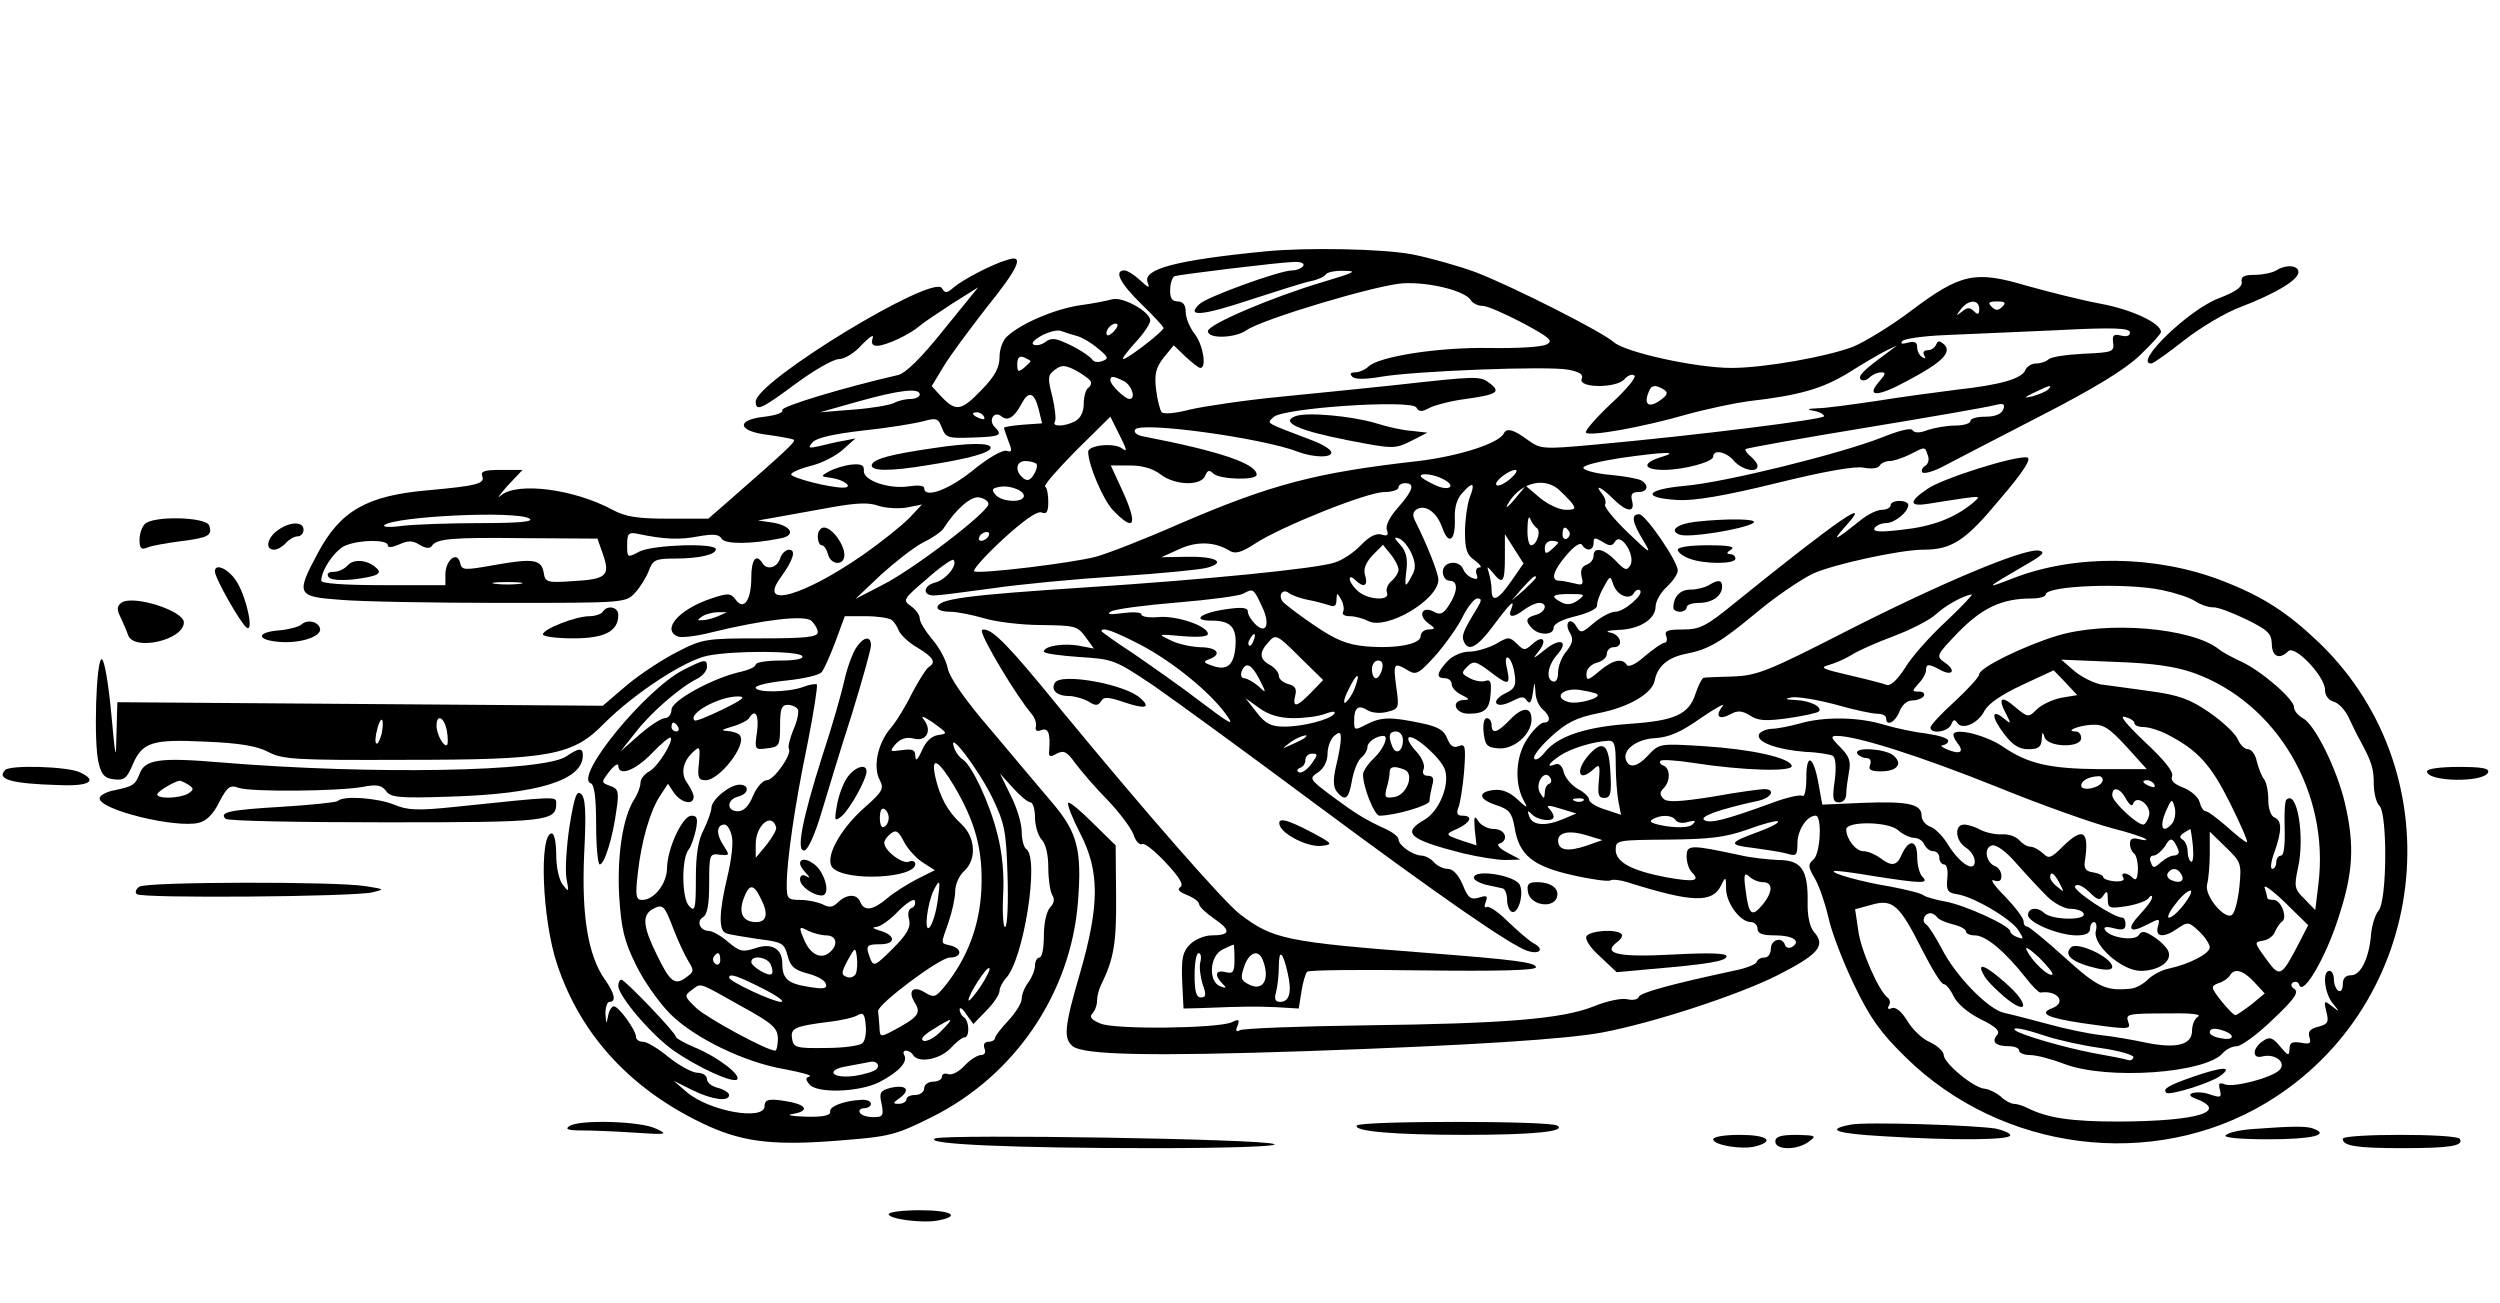<?xml version="1.0" encoding="UTF-8" standalone="yes"?>
<svg version="1.0" xmlns="http://www.w3.org/2000/svg" width="422pt" height="220pt" viewBox="0 0 563 294" preserveAspectRatio="xMidYMid meet">
  <g transform="translate(0,294) scale(0.1,-0.1)" fill="#000000" stroke="none">
    <path d="M2850 2373 c-204 -20 -277 -40 -266 -70 6 -14 2 -13 -17 5 -13 12
-29 22 -35 22 -25 0 -10 -29 38 -76 28 -27 50 -51 50 -54 0 -7 -81 -70 -91
-70 -4 0 9 17 27 37 19 20 34 43 34 50 0 20 -62 54 -85 48 -11 -3 -45 -10 -76
-14 -56 -9 -129 -40 -161 -69 -10 -8 -18 -29 -18 -47 0 -24 -10 -43 -40 -74
-46 -48 -58 -50 -90 -17 l-23 25 26 43 c14 24 58 83 96 132 75 93 88 123 49
110 -35 -10 -101 -45 -121 -62 -16 -14 -20 -14 -27 -2 -20 33 -420 -210 -420
-256 0 -23 13 -17 91 41 41 30 84 55 97 55 12 0 36 14 52 33 17 17 27 24 24
15 -4 -13 -1 -18 10 -18 19 0 73 25 96 45 8 7 41 29 73 50 l59 37 -78 -96
c-51 -64 -86 -98 -103 -102 -122 -28 -265 -71 -261 -79 3 -6 -15 -12 -40 -15
-66 -7 -61 -33 8 -41 29 -4 55 -9 58 -11 4 -5 -17 -24 -147 -138 l-46 -40 -89
0 c-71 0 -97 4 -127 20 -87 47 -214 63 -251 33 -12 -10 -5 -1 13 20 l35 37
-48 0 c-38 0 -47 -3 -43 -14 7 -17 -12 -22 -123 -32 -137 -12 -197 -46 -248
-142 -50 -93 -47 -98 51 -105 45 -4 208 -7 363 -7 278 0 281 0 302 23 11 12
25 34 31 50 9 24 15 27 58 27 56 0 93 9 93 21 0 15 -142 10 -172 -5 -28 -15
-28 -14 -28 15 0 25 3 29 23 25 61 -13 96 -14 137 -6 35 6 47 5 53 -5 7 -13
67 -13 135 1 33 7 22 28 -19 35 l-34 5 40 7 c22 4 77 14 122 22 61 11 88 12
110 4 15 -5 44 -7 63 -4 l35 7 -29 -31 c-17 -17 -63 -54 -103 -82 -137 -95
-239 -123 -187 -52 29 40 36 63 19 63 -7 0 -17 -9 -20 -20 -7 -21 -30 -27 -40
-10 -14 22 -25 8 -25 -33 0 -51 -17 -75 -35 -50 -11 15 -17 16 -55 3 -73 -24
-114 -71 -75 -86 8 -3 43 1 77 10 115 28 207 39 223 26 8 -7 15 -19 15 -26 0
-11 -26 -14 -128 -14 -123 0 -132 -1 -188 -30 -32 -16 -84 -50 -114 -75 l-55
-47 -547 4 -548 4 -2 -71 c-1 -64 -2 -60 -12 48 -6 64 -15 118 -21 120 -13 3
-19 -191 -7 -235 6 -26 14 -34 35 -36 22 -3 29 3 41 32 22 52 44 59 165 53 77
-3 116 -10 141 -23 32 -17 60 -19 305 -18 332 0 382 9 454 83 66 66 181 142
233 152 61 12 206 11 213 -1 4 -6 -15 -10 -49 -10 -31 0 -56 -4 -56 -9 0 -5
-15 -12 -32 -16 -62 -13 -158 -65 -158 -86 0 -10 -7 -19 -15 -19 -8 0 -34 -17
-57 -37 l-43 -38 34 43 c34 44 99 101 139 121 12 6 22 18 22 26 0 19 -3 19
-53 -6 -86 -44 -248 -242 -209 -256 8 -3 12 -32 12 -94 0 -49 4 -89 8 -89 11
0 30 62 38 124 6 40 4 47 -14 53 -21 8 -21 8 -2 33 11 14 20 19 20 13 0 -25
37 -12 75 27 21 22 40 38 43 36 7 -8 -29 -66 -48 -76 -11 -6 -20 -17 -20 -26
0 -8 -6 -25 -14 -37 -26 -41 -39 -127 -34 -219 5 -74 11 -100 38 -155 18 -37
53 -86 77 -110 55 -55 169 -110 259 -125 37 -7 62 -14 56 -16 -10 -3 -10 -7
-1 -18 17 -21 112 -18 158 5 44 23 65 46 56 61 -3 5 -2 10 4 10 5 0 13 -4 16
-10 12 -19 60 -10 84 15 13 14 27 25 32 25 12 0 11 37 -1 45 -5 3 -10 11 -10
18 0 6 7 2 15 -11 l16 -22 29 30 c17 17 30 37 30 45 0 7 7 20 14 28 40 40 77
273 46 292 -5 3 -10 21 -10 39 0 18 -11 55 -25 82 l-24 49 29 -32 c16 -18 34
-33 40 -33 5 0 10 -15 10 -34 0 -19 7 -41 15 -50 9 -9 15 -33 15 -63 0 -26 4
-54 9 -62 6 -9 4 -19 -5 -28 -8 -9 -14 -35 -14 -64 0 -27 -4 -49 -10 -49 -5 0
-10 -8 -10 -18 0 -10 -7 -27 -15 -38 -8 -10 -15 -27 -15 -37 0 -9 -13 -31 -30
-49 -16 -17 -30 -35 -30 -39 0 -5 -7 -9 -15 -9 -9 0 -12 -6 -9 -15 4 -9 0 -15
-8 -15 -8 0 -25 -11 -37 -24 -13 -14 -29 -22 -37 -19 -8 3 -14 0 -14 -6 0 -6
-9 -11 -20 -11 -11 0 -20 -7 -20 -15 0 -8 -9 -15 -20 -15 -11 0 -20 -4 -20
-10 0 -5 -8 -10 -17 -10 -15 0 -14 2 3 14 24 18 13 30 -22 22 -23 -6 -26 -11
-20 -36 5 -27 3 -30 -19 -30 -13 0 -27 4 -30 10 -3 5 1 10 9 10 9 0 16 5 16
10 0 6 -10 10 -22 9 -39 -2 -73 -15 -70 -27 1 -8 -16 -12 -55 -11 -32 1 -46 4
-30 6 36 6 34 19 -4 27 -47 9 -59 7 -59 -9 0 -34 -124 -12 -175 31 l-30 26 42
-21 c45 -22 83 -27 83 -11 0 5 -11 12 -25 16 -14 3 -25 12 -25 20 0 8 -10 14
-21 14 -12 0 -41 16 -65 35 -23 19 -49 35 -58 35 -9 0 -16 5 -16 11 0 15 -39
69 -50 69 -5 0 -11 -10 -13 -22 -4 -20 -4 -19 -6 5 0 15 4 27 9 27 16 0 12 19
-10 50 -38 54 -53 143 -47 282 5 97 3 129 -7 137 -10 9 -15 -6 -26 -73 -7 -46
-10 -99 -7 -117 6 -32 6 -33 -8 -15 -9 11 -15 41 -15 68 0 26 -4 48 -10 48
-29 0 -22 -194 12 -295 54 -163 171 -288 343 -366 81 -36 151 -44 303 -31 103
8 119 12 199 52 187 93 314 279 330 486 9 116 -1 156 -57 222 -26 31 -89 105
-139 165 -59 68 -94 119 -98 140 -3 17 -19 47 -35 65 -15 18 -28 39 -28 47 0
8 -9 20 -20 28 -19 13 -17 16 36 61 30 27 58 46 60 43 11 -11 -17 -45 -41 -51
-30 -8 -28 -32 1 -29 10 0 69 8 129 16 61 9 187 21 282 27 95 6 185 15 200 19
46 12 22 26 -42 25 l-60 -1 40 18 c40 19 82 17 115 -4 12 -7 27 -3 57 17 58
38 252 116 291 116 17 0 32 5 32 10 0 6 7 10 15 10 23 0 18 -16 -16 -55 -19
-21 -29 -41 -25 -51 4 -11 1 -14 -12 -10 -12 4 -28 -4 -47 -24 -15 -16 -42
-34 -59 -39 -42 -14 -297 -39 -561 -56 -274 -18 -335 -26 -335 -46 0 -5 13 -9
28 -9 16 0 51 -7 78 -15 27 -8 85 -15 129 -15 75 -1 81 -2 99 -27 l19 -26 -32
6 c-35 7 -81 0 -81 -13 0 -4 36 -9 79 -12 78 -5 81 -6 169 -65 49 -34 215
-155 368 -269 283 -210 438 -317 475 -329 28 -9 39 4 14 17 -11 6 -37 29 -59
50 -21 21 -42 35 -47 32 -5 -3 -6 2 -2 12 5 13 2 15 -16 9 -18 -5 -24 -1 -36
29 -10 23 -22 36 -34 36 -10 0 -24 7 -31 15 -7 8 -20 15 -29 15 -19 1 -51 23
-51 37 0 5 -12 15 -27 22 -48 22 -69 35 -123 75 -52 39 -52 40 -31 54 13 9 21
25 21 42 0 15 7 33 15 40 12 10 15 9 15 -6 0 -11 -5 -39 -11 -63 -7 -31 -6
-47 2 -57 19 -23 27 -16 34 25 4 22 13 45 21 52 8 6 14 17 14 24 0 11 20 25
36 25 13 0 0 -30 -21 -50 -14 -13 -25 -30 -25 -37 0 -29 26 -93 37 -93 34 0
113 23 113 33 0 7 3 22 6 35 5 16 2 22 -10 22 -10 0 -13 6 -9 16 3 8 -4 25
-17 39 -13 14 -21 28 -17 31 10 10 75 -48 82 -73 11 -35 -14 -93 -46 -112 -53
-30 -35 -45 87 -76 34 -8 77 -15 95 -15 l34 1 -30 16 c-17 9 -25 18 -17 20 22
8 13 33 -13 33 -13 0 -29 8 -35 18 -9 14 -10 10 -8 -19 l4 -36 -31 10 c-41 14
-41 15 -11 28 29 14 35 29 10 29 -11 0 -14 5 -9 18 4 9 10 46 13 81 4 57 3 64
-12 58 -12 -5 -19 0 -26 17 -7 19 -21 27 -60 35 -67 14 -89 14 -122 -3 -27
-14 -28 -14 -28 8 0 30 9 37 30 24 9 -6 29 -8 44 -4 27 7 28 8 21 56 -7 54 -6
57 26 38 19 -12 25 -8 64 35 23 27 51 66 61 88 11 21 25 39 32 39 10 0 10 -4
0 -21 -32 -52 -36 -63 -31 -75 10 -26 31 -14 68 36 38 51 49 61 39 35 -8 -19
5 -19 30 0 11 8 26 15 33 15 21 0 15 -21 -7 -27 -23 -6 -25 -14 -8 -31 16 -16
48 -15 48 2 0 9 20 19 50 26 28 7 49 17 48 24 -1 6 5 24 14 40 15 28 16 28 22
9 8 -26 37 -38 47 -21 4 7 11 10 14 6 9 -9 -36 -48 -56 -48 -10 0 -31 -11 -48
-25 -28 -24 -30 -24 -40 -8 -5 10 -13 14 -17 10 -5 -4 -3 -16 3 -25 8 -14 6
-23 -8 -41 -11 -13 -19 -34 -19 -48 0 -15 -5 -23 -12 -20 -16 5 -11 36 9 59
29 32 8 41 -27 12 -25 -20 -29 -22 -16 -6 23 27 13 42 -12 19 -17 -15 -19 -15
-35 1 -17 16 -19 16 -48 -1 -17 -9 -44 -17 -59 -17 -17 0 -38 -9 -50 -22 -24
-26 -26 -38 -5 -38 8 0 15 -6 15 -13 0 -8 10 -19 23 -25 17 -8 18 -11 5 -11
-31 -1 -21 -31 10 -31 37 0 48 10 50 47 2 25 -1 31 -12 27 -8 -3 -24 0 -35 6
-19 10 -20 12 -6 26 14 14 19 13 50 -10 43 -33 48 -33 40 5 -5 20 -3 29 3 25
5 -3 12 -20 14 -37 4 -25 0 -33 -19 -42 -24 -11 -31 -27 -12 -27 6 0 20 5 31
11 16 8 22 8 28 -2 6 -8 10 -3 13 17 4 28 4 28 6 3 0 -15 8 -32 16 -39 18 -15
19 -30 3 -30 -7 0 -24 -16 -37 -36 -26 -38 -30 -97 -10 -137 12 -22 11 -22
-14 1 -16 15 -34 22 -51 20 -38 -4 -36 -21 4 -34 30 -10 36 -17 42 -51 10 -62
41 -87 130 -107 43 -10 82 -15 86 -12 5 3 22 1 38 -4 146 -46 192 -48 212 -7
10 21 11 20 11 -9 1 -32 32 -74 56 -74 8 0 15 -7 15 -15 0 -11 11 -15 39 -15
41 0 60 -13 39 -26 -6 -4 -14 -2 -16 4 -6 20 -32 13 -32 -8 0 -11 -6 -20 -14
-20 -8 0 -16 -4 -18 -10 -1 -5 -23 -14 -48 -19 -144 -31 -215 -50 -218 -60 -2
-6 -14 -8 -26 -5 -12 3 -46 -4 -75 -16 -73 -29 -202 -39 -517 -43 -149 -2
-276 -7 -282 -11 -8 -5 -10 -1 -5 10 5 14 3 16 -13 8 -31 -14 -263 -17 -296
-3 -20 8 -26 15 -19 22 6 6 11 19 11 29 0 10 4 26 9 36 29 59 35 94 34 201
l-1 114 -51 50 c-28 28 -53 49 -56 46 -3 -3 9 -34 27 -69 44 -85 44 -161 0
-314 -36 -123 -38 -148 -17 -166 25 -20 177 -23 531 -11 374 13 584 27 664 42
116 22 305 84 393 128 95 48 112 68 84 99 -9 11 -15 36 -14 67 1 73 -14 95
-66 95 -23 1 -62 5 -87 11 -112 24 -120 24 -120 -3 0 -13 5 -29 12 -36 20 -20
4 -22 -58 -11 -78 15 -114 34 -114 62 0 22 3 22 118 23 95 1 129 5 180 23 35
13 66 21 68 18 3 -3 -16 -13 -43 -23 -69 -25 -71 -30 -11 -37 29 -4 63 -9 76
-13 19 -6 22 -3 22 24 0 29 21 62 41 62 15 0 11 -86 -5 -99 -13 -11 -12 -17 4
-44 10 -18 23 -57 30 -87 6 -30 32 -98 57 -150 37 -77 59 -108 117 -165 217
-213 558 -256 813 -103 368 221 429 737 122 1036 -73 70 -128 106 -221 142
-150 58 -333 60 -473 5 -64 -25 -61 -22 25 28 44 25 51 32 34 35 -34 5 -222
-74 -434 -182 -176 -90 -201 -100 -255 -102 -33 -1 -63 -2 -67 -3 -3 -1 -12
-17 -18 -36 -15 -47 -47 -61 -151 -68 -97 -7 -160 -28 -188 -63 -11 -14 -22
-21 -25 -15 -3 5 14 27 38 49 35 32 57 43 106 53 69 13 123 45 128 74 6 32 30
52 70 60 52 10 79 26 163 96 41 34 97 72 124 85 46 21 197 54 249 54 64 0 95
20 172 113 54 63 73 93 62 95 -25 5 -191 -47 -225 -71 -43 -29 -42 -41 5 -33
20 3 55 9 77 12 38 5 39 5 20 -11 -41 -34 -92 -53 -159 -60 -50 -6 -67 -5 -62
4 4 6 16 11 26 11 19 0 50 25 50 41 0 5 -9 9 -20 9 -11 0 -20 -4 -20 -10 0 -5
-9 -10 -19 -10 -11 0 -32 -10 -48 -23 -56 -45 -67 -51 -39 -19 73 79 -10 22
-244 -167 -66 -54 -80 -61 -118 -61 -35 0 -43 -3 -38 -15 3 -8 1 -15 -4 -15
-5 0 -25 -14 -44 -30 -20 -18 -37 -26 -41 -20 -10 16 -31 12 -62 -14 -26 -22
-29 -22 -29 -6 0 11 10 21 23 25 13 3 23 12 23 20 0 8 7 15 15 15 24 0 17 28
-7 33 -13 2 -6 5 17 6 48 1 85 24 85 53 0 11 11 31 25 44 14 13 25 29 25 37 0
21 -73 127 -87 127 -19 0 -16 -18 9 -59 20 -33 17 -32 -35 18 -31 30 -54 58
-51 63 3 5 0 15 -6 23 -20 24 -3 17 24 -10 30 -30 50 -33 43 -5 -4 15 0 20 14
20 21 0 25 15 7 26 -6 4 -39 10 -72 13 -34 3 -60 11 -59 16 1 6 40 15 85 22
100 14 134 15 91 2 -44 -13 -42 -29 5 -29 46 0 112 18 112 30 0 17 30 11 47
-10 18 -20 53 -28 53 -11 0 5 -7 14 -15 21 -9 7 -14 15 -12 17 2 2 124 24 270
48 146 24 278 47 292 51 20 5 24 3 19 -10 -4 -10 -18 -16 -40 -16 -19 0 -34
-4 -34 -10 0 -5 -15 -10 -34 -10 -19 0 -47 -5 -62 -10 -18 -7 -29 -7 -34 -1
-3 7 -30 0 -70 -16 -91 -36 -352 -101 -444 -109 -89 -8 -99 -27 -16 -32 37 -2
104 9 222 38 109 27 179 39 197 35 17 -3 32 -2 36 4 3 6 14 11 23 11 9 0 30 7
46 15 35 18 33 18 40 -2 4 -9 1 -20 -6 -24 -7 -4 -9 -11 -6 -15 4 -3 24 2 45
13 21 11 119 62 218 113 125 64 195 107 228 139 26 25 47 48 47 52 0 20 -66
51 -137 64 -43 8 -118 27 -168 41 -115 34 -147 27 -260 -58 -45 -34 -103 -69
-129 -80 -60 -23 -202 -48 -275 -48 -79 0 -239 35 -265 58 -29 25 -229 126
-312 158 -38 14 -102 32 -142 40 -67 13 -240 16 -332 7z m85 -33 c-3 -5 -15
-10 -25 -10 -28 0 -193 -60 -209 -76 -31 -29 4 -27 112 9 62 20 124 40 140 43
15 3 30 10 33 15 3 5 22 9 42 8 31 0 22 -4 -48 -25 -115 -34 -260 -96 -260
-111 0 -18 61 -16 87 2 35 25 296 103 354 106 59 3 139 -17 152 -38 4 -7 16
-13 27 -13 10 0 51 -18 91 -39 61 -33 69 -40 53 -48 -11 -6 -68 -9 -129 -8
-115 2 -249 -19 -273 -42 -7 -7 -21 -13 -30 -13 -10 0 -13 -3 -6 -10 6 -6 29
-6 64 0 74 13 377 25 423 16 26 -5 35 -11 30 -21 -7 -21 80 -21 97 0 7 8 17
12 22 8 6 -3 -18 -32 -53 -64 -34 -32 -60 -62 -56 -65 8 -9 126 12 227 41 47
13 110 26 140 30 114 13 166 28 225 64 33 21 71 43 85 50 l25 12 -24 -18 c-52
-38 -66 -52 -58 -59 4 -4 13 -2 19 4 7 7 19 12 27 12 11 0 10 -4 -4 -20 -32
-36 -5 -36 61 0 80 42 103 65 85 83 -11 9 -14 9 -18 0 -3 -7 -11 -13 -19 -13
-9 0 -12 -5 -8 -12 4 -7 3 -8 -4 -4 -7 4 -12 14 -12 23 0 11 -6 14 -21 10 -14
-4 -18 -2 -12 4 5 5 47 11 94 13 46 2 159 7 252 11 132 7 167 5 167 -5 0 -8
-8 -10 -20 -7 -17 4 -20 1 -18 -16 3 -21 -2 -22 -67 -25 -38 -2 -74 -7 -79
-13 -6 -5 -18 -9 -28 -9 -10 0 -21 -7 -24 -15 -8 -19 -54 -33 -154 -44 -47 -6
-130 -17 -185 -26 -55 -8 -113 -16 -130 -16 -24 -1 -25 -3 -7 -6 12 -2 22 -8
22 -12 0 -7 -286 -43 -517 -64 -119 -11 -123 -10 -152 11 -31 23 -47 27 -53
15 -10 -23 -102 -52 -193 -63 -231 -26 -331 -52 -540 -142 -77 -34 -162 -67
-188 -74 -53 -14 -259 -39 -274 -33 -5 2 23 34 63 71 48 44 79 66 89 62 11 -5
15 1 15 24 0 17 -3 32 -7 34 -5 2 27 38 69 81 l78 77 21 -42 c16 -32 18 -39 6
-30 -17 14 -77 8 -77 -7 0 -30 34 -109 56 -132 50 -52 57 -33 19 49 l-24 52
43 0 c28 0 52 -7 69 -20 32 -25 92 -27 101 -3 5 12 9 14 18 5 14 -14 98 -16
98 -3 0 25 -82 53 -258 87 -13 3 -20 9 -16 15 11 19 287 -19 367 -50 37 -14
80 -14 75 0 -2 6 -20 17 -41 25 -110 42 -105 38 -89 53 21 21 310 40 322 22 6
-10 12 -11 30 -1 12 6 49 16 82 20 71 10 80 16 53 36 -21 16 -26 16 -215 -5
-58 -6 -173 -18 -256 -26 -83 -8 -175 -22 -205 -29 -30 -8 -58 -11 -63 -6 -4
4 -10 28 -13 52 -4 34 0 49 17 71 l23 28 26 -25 c15 -14 30 -26 34 -26 15 0 6
53 -13 77 -11 14 -20 36 -20 49 0 16 -6 24 -18 24 -13 0 -18 8 -17 27 0 14 5
28 10 30 14 4 233 31 268 32 16 1 26 -3 22 -9z m1525 -97 c0 -13 -3 -14 -12
-5 -9 9 -15 9 -27 -1 -14 -11 -14 -10 -2 6 17 22 41 22 41 0z m52 5 c-9 -9
-15 -9 -24 0 -9 9 -7 12 12 12 19 0 21 -3 12 -12z m-2002 -53 c-7 -9 -15 -13
-17 -11 -7 7 7 26 19 26 6 0 6 -6 -2 -15z m-85 -13 c11 -3 32 -15 47 -28 23
-19 25 -23 11 -28 -9 -4 -19 -3 -22 1 -8 11 -40 31 -70 43 -16 7 -27 7 -37 -1
-7 -6 -19 -9 -26 -7 -8 3 -1 11 17 21 17 9 37 14 45 10 8 -3 24 -8 35 -11z
m-105 -57 c0 -1 -7 -8 -15 -15 -13 -10 -15 -9 -15 8 0 15 5 20 15 16 8 -4 15
-7 15 -9z m135 -44 c3 -5 1 -12 -5 -16 -5 -3 -10 -19 -10 -35 0 -19 -7 -33
-19 -40 -25 -13 -54 -13 -46 -1 3 6 0 31 -6 57 -11 42 -10 48 6 60 15 11 22
11 46 -1 15 -8 30 -19 34 -24z m76 -1 c18 -10 27 -40 12 -40 -10 0 -43 32 -43
42 0 11 7 10 31 -2z m1218 -19 c10 -7 8 -12 -10 -25 -25 -17 -36 -8 -25 19 6
17 15 18 35 6z m866 0 c-6 -5 -21 -11 -35 -15 -21 -5 -20 -3 5 9 35 17 42 18
30 6z m-2545 -11 c0 -5 -9 -10 -21 -10 -11 0 -28 -4 -37 -9 -10 -5 -51 -12
-92 -15 l-75 -6 85 24 c93 26 140 32 140 16z m268 -32 l8 -33 -43 -3 c-24 -2
-43 -5 -43 -7 0 -2 5 -16 10 -30 9 -22 8 -26 -4 -22 -8 3 -41 -15 -76 -44 -56
-45 -110 -64 -110 -40 0 6 -15 7 -34 4 -45 -7 -104 13 -102 35 1 13 -6 16 -28
14 -17 -2 -39 -9 -50 -15 -20 -11 -20 -12 4 -15 30 -4 52 -22 27 -22 -31 0
-117 22 -117 30 0 4 20 13 44 19 25 6 58 23 73 37 l28 25 -25 -5 c-14 -2 -38
-8 -55 -12 -26 -6 -28 -5 -17 8 8 10 46 19 116 27 57 6 117 16 135 21 29 8 33
6 41 -15 9 -23 14 -24 70 -22 62 2 68 5 49 24 -15 15 -1 37 15 24 14 -12 29
-3 45 27 16 31 29 28 39 -10z m-123 -18 c3 -6 -1 -7 -9 -4 -18 7 -21 14 -7 14
6 0 13 -4 16 -10z m118 -106 c3 -3 1 -14 -6 -25 -8 -13 -15 -15 -24 -7 -19 15
-16 38 5 38 10 0 21 -3 25 -6z m1068 -35 c-13 -11 -27 -17 -30 -13 -7 7 28 34
43 34 6 -1 0 -10 -13 -21z m-150 0 c32 -16 12 -29 -21 -12 -17 8 -30 16 -30
19 0 8 31 4 51 -7z m-947 -41 c-8 -13 -51 -9 -63 6 -10 12 -8 15 11 18 26 4
59 -12 52 -24z m1006 -2 c-5 -15 -10 -49 -10 -76 0 -39 4 -52 22 -64 12 -9 17
-16 11 -16 -7 0 -10 -7 -7 -15 4 -11 2 -13 -9 -9 -9 3 -18 12 -21 20 -9 22
-46 18 -46 -6 0 -11 7 -20 15 -20 20 0 19 -24 -1 -55 -13 -20 -20 -23 -34 -15
-26 14 -37 -7 -14 -25 18 -13 18 -14 2 -15 -10 0 -18 -7 -18 -15 0 -18 -55
-29 -124 -23 -42 4 -67 14 -117 48 -35 24 -67 48 -71 54 -10 15 2 29 15 18 7
-5 26 -12 42 -15 17 -3 38 -9 48 -12 12 -5 17 -2 17 11 1 18 1 18 11 1 5 -9 7
-22 4 -27 -3 -6 3 -10 15 -10 12 0 30 -5 42 -11 40 -21 157 47 158 93 0 15
-25 78 -52 132 -7 13 -6 21 3 27 20 12 46 -7 58 -42 14 -40 30 -29 28 21 -1
26 5 46 18 59 23 26 29 22 15 -13z m200 21 c8 -7 21 -20 29 -29 12 -16 11 -18
-12 -18 -14 0 -40 12 -58 27 l-32 27 -24 -29 c-14 -17 -22 -23 -18 -15 25 48
79 66 115 37z m-1285 -34 c0 -18 -170 -148 -240 -183 l-60 -31 57 54 c32 29
74 62 95 73 21 10 41 24 46 31 28 44 62 74 81 71 11 -2 21 -8 21 -15z m-1035
-33 c10 -7 -26 -10 -111 -10 -69 0 -148 -3 -175 -6 -27 -4 -46 -3 -42 1 19 20
299 34 328 15z m2272 -21 c10 -7 0 -39 -13 -39 -5 0 -9 17 -8 38 0 20 3 30 6
22 3 -8 10 -18 15 -21z m73 -8 c3 -5 1 -12 -5 -16 -5 -3 -10 1 -10 9 0 18 6
21 15 7z m-1310 -11 c-3 -5 -11 -10 -16 -10 -6 0 -7 5 -4 10 3 6 11 10 16 10
6 0 7 -4 4 -10z m-869 -42 c16 -47 7 -55 -71 -59 -55 -4 -60 -2 -63 18 -5 31
-22 34 -108 19 -73 -13 -77 -13 -81 5 -7 27 -33 5 -33 -27 l0 -24 -140 0 c-91
0 -140 4 -140 10 0 25 33 72 56 80 33 13 94 13 94 0 0 -6 10 -5 26 2 20 9 30
9 46 -1 13 -8 23 -9 27 -3 11 17 43 20 210 18 l164 -1 13 -37z m1824 2 c9 -21
9 -34 0 -49 -15 -29 -17 -27 -12 14 3 25 -1 42 -14 56 -15 16 -15 19 -2 14 9
-4 21 -19 28 -35z m225 -60 c-30 -44 -45 -50 -45 -21 0 11 -3 28 -6 38 -5 17
-5 17 9 1 22 -28 27 -22 27 35 l0 52 21 -33 21 -33 -27 -39z m234 89 c13 20
46 -32 34 -54 -8 -13 -12 -12 -33 10 -26 27 -50 33 -50 11 0 -8 -7 -17 -16
-20 -11 -4 -14 -13 -11 -27 5 -18 2 -20 -16 -15 -12 3 -28 6 -34 6 -21 0 -14
23 16 58 18 21 31 29 35 23 10 -16 26 -13 26 4 0 13 3 13 20 3 17 -11 22 -10
29 1z m-129 -3 c0 -2 -7 -9 -15 -16 -12 -10 -15 -10 -15 4 0 9 7 16 15 16 8 0
15 -2 15 -4z m-360 -61 c0 -7 -7 -18 -15 -25 -9 -7 -14 -19 -11 -27 8 -19 -43
-17 -66 4 -10 9 -18 21 -18 27 0 6 5 5 12 -2 19 -19 30 -14 23 9 -5 14 0 28
16 46 l24 24 17 -21 c10 -12 18 -28 18 -35z m310 -18 c0 -2 -12 -14 -27 -28
l-28 -24 24 28 c23 25 31 32 31 24z m-2292 -14 c-16 -2 -40 -2 -55 0 -16 2 -3
4 27 4 30 0 43 -2 28 -4z m3704 -14 c29 -6 63 -17 75 -25 12 -8 30 -14 40 -14
10 1 44 -12 75 -27 49 -24 57 -32 58 -55 0 -29 17 -37 37 -17 15 15 83 -57 83
-87 0 -13 8 -24 20 -27 11 -3 27 -20 35 -39 9 -18 19 -40 24 -48 26 -48 31
-63 31 -98 0 -21 6 -44 13 -50 18 -19 17 -213 -2 -236 -8 -9 -15 -33 -17 -52
-4 -54 -23 -94 -45 -94 -13 0 -19 -7 -19 -21 0 -11 -4 -17 -10 -14 -5 3 -10
15 -10 26 0 10 -4 19 -10 19 -17 0 -11 -52 8 -74 16 -20 16 -20 -2 -6 -18 14
-19 13 -13 -12 6 -24 4 -28 -18 -34 -19 -5 -24 -11 -20 -24 4 -14 1 -16 -20
-12 -19 3 -25 0 -25 -14 -1 -17 -3 -16 -21 5 -16 20 -24 23 -37 14 -26 -16
-28 -43 -3 -36 29 7 55 -14 38 -31 -17 -17 -103 -40 -123 -32 -13 5 -15 2 -11
-13 4 -17 2 -18 -25 -9 -26 9 -58 1 -33 -9 81 -30 10 -52 -169 -53 -110 0
-162 8 -208 31 -10 5 -23 9 -30 9 -6 0 -20 7 -29 16 -10 9 -27 17 -36 18 -25
1 -93 58 -93 76 0 8 -14 21 -31 29 -17 7 -40 29 -51 48 -13 21 -26 32 -35 29
-8 -4 -11 -1 -7 5 4 6 3 14 -2 18 -20 14 -62 109 -67 153 l-7 47 37 10 c48 14
63 0 114 -101 22 -43 43 -78 49 -78 5 0 15 -12 22 -27 8 -17 33 -38 61 -52 35
-17 45 -27 37 -36 -13 -15 -3 -25 27 -25 12 0 23 -4 23 -10 0 -5 11 -10 25
-10 14 0 48 -9 77 -20 97 -37 320 -21 358 25 7 8 21 15 31 15 10 0 47 27 81
60 48 45 60 62 49 69 -8 5 -9 11 -3 15 6 3 12 1 14 -6 9 -25 60 63 88 151 34
103 37 164 15 259 -18 77 -68 178 -95 192 -11 6 -20 17 -20 25 0 18 -75 83
-120 103 -19 9 -42 21 -50 28 -62 48 -251 64 -364 30 -73 -22 -176 -72 -176
-87 0 -6 -25 -33 -55 -61 -30 -27 -55 -54 -55 -59 0 -16 40 -10 47 7 4 11 8
12 13 4 11 -18 48 -2 62 27 9 16 38 36 85 58 l71 33 27 -28 26 -28 -36 -6
c-20 -4 -45 -16 -55 -26 -19 -19 -20 -19 -50 6 -31 27 -39 19 -18 -19 10 -20
10 -21 -6 -8 -29 24 -29 4 -1 -33 20 -27 35 -36 56 -36 23 0 29 5 30 23 1 16
2 18 6 5 6 -24 83 -26 83 -3 0 8 -5 15 -12 15 -26 0 4 13 34 15 28 2 40 -6 80
-49 l46 -51 -106 0 c-114 1 -162 12 -219 51 -35 24 -99 41 -110 30 -3 -3 0
-12 7 -21 17 -21 8 -28 -21 -16 -13 5 -18 10 -11 10 6 1 12 5 12 10 0 6 -21
12 -47 16 -27 3 -70 12 -97 20 -58 18 -136 19 -191 3 -22 -6 -51 -12 -64 -12
-13 -1 -26 -7 -28 -13 -6 -17 41 -34 105 -39 29 -1 57 -6 62 -9 6 -4 8 -26 4
-56 -6 -41 -4 -49 10 -49 9 0 16 8 16 19 0 10 3 32 6 49 5 24 1 36 -19 56 -22
22 -23 26 -8 26 45 0 189 -46 361 -115 103 -42 220 -83 259 -93 39 -10 73 -21
77 -25 3 -3 -3 -3 -15 0 -15 4 -21 1 -21 -10 0 -9 4 -18 9 -22 5 -3 9 -19 9
-36 -1 -21 -4 -27 -12 -19 -13 13 -29 13 -21 0 4 -6 -5 -9 -19 -8 -15 1 -26 6
-26 9 0 4 -10 9 -22 11 -17 2 -22 9 -20 23 11 71 -3 81 -49 36 -27 -27 -32
-29 -45 -16 -9 8 -21 15 -28 15 -8 0 -19 7 -26 15 -7 8 -24 14 -39 13 -14 -1
-36 4 -48 10 -12 7 -29 12 -37 12 -23 0 -20 -37 4 -52 11 -7 20 -21 20 -31 0
-26 -33 -6 -60 37 -11 19 -30 38 -40 41 -11 4 -20 15 -20 25 0 26 -29 33 -133
29 l-91 -4 -8 44 c-11 65 -28 76 -28 17 0 -27 -4 -45 -9 -41 -6 3 -36 -4 -68
-16 -107 -39 -140 -47 -153 -39 -13 8 35 25 123 44 29 7 38 26 12 26 -9 0 -61
-7 -116 -17 -76 -12 -103 -13 -111 -5 -9 9 -9 15 0 24 16 16 15 45 0 51 -7 2
-10 7 -7 11 3 3 37 1 75 -5 109 -17 226 -21 221 -6 -6 18 -90 37 -200 44 -98
6 -99 6 -124 -21 -24 -26 -43 -30 -50 -10 -8 23 25 47 66 49 32 2 59 14 104
46 34 23 56 35 48 26 -18 -23 -8 -32 18 -18 16 9 26 8 44 -3 18 -12 35 -13 86
-6 35 5 66 12 69 15 10 10 -20 25 -53 26 -23 1 -25 3 -8 6 13 2 56 -5 98 -16
41 -12 84 -21 95 -21 11 0 20 -4 20 -10 0 -20 21 -9 30 15 6 15 17 25 29 25
11 0 23 5 26 10 3 6 -2 10 -11 10 -16 0 -16 1 -1 18 10 10 17 24 17 30 0 15 6
15 32 1 27 -15 37 -2 11 16 -21 15 -21 16 30 69 54 55 98 76 165 76 17 0 32 4
32 9 0 20 182 27 262 10z m-2030 -37 c20 -41 9 -65 -16 -39 -9 9 -16 21 -16
28 0 8 -13 10 -47 5 -58 -8 -82 -26 -35 -26 44 0 58 -15 54 -61 -4 -41 -20
-53 -54 -40 -18 6 -19 9 -5 14 30 11 18 27 -20 27 -21 1 -51 7 -68 16 -29 14
-29 14 28 9 37 -3 57 -1 57 5 0 18 -71 42 -112 38 -21 -2 -38 1 -38 6 0 5 -19
6 -42 3 -30 -4 -38 -3 -26 4 9 5 76 14 150 20 73 6 140 15 148 20 22 12 23 12
42 -29z m713 14 c-14 -10 -25 -11 -37 -5 -27 14 -22 19 19 19 34 0 35 -1 18
-14z m831 -47 c-36 -33 -78 -80 -93 -105 -17 -27 -33 -42 -42 -39 -7 3 -46 13
-85 22 -60 14 -67 17 -45 23 14 4 37 14 50 22 13 9 56 28 96 43 40 15 82 37
95 49 21 20 63 43 81 45 4 1 -21 -26 -57 -60z m-2771 11 c-11 -5 -27 -9 -35
-9 -13 -1 -13 0 0 9 8 5 24 9 35 9 l20 0 -20 -9z m391 -8 c6 -4 13 -15 17 -25
4 -9 22 -27 42 -38 36 -22 43 -33 25 -44 -6 -4 -22 -30 -37 -58 -14 -29 -36
-65 -49 -80 -29 -34 -40 -88 -24 -117 10 -19 6 -26 -36 -63 -56 -50 -90 -115
-70 -135 31 -31 186 -23 186 9 0 6 -7 9 -15 5 -15 -5 -55 25 -55 43 0 5 6 14
14 20 12 10 18 7 30 -17 8 -16 27 -37 42 -47 l28 -18 -40 -20 c-21 -11 -52
-30 -67 -43 -33 -28 -52 -30 -61 -9 -7 19 -30 19 -50 0 -12 -12 -20 -13 -35
-5 -11 5 -33 10 -50 10 -29 0 -31 3 -31 34 0 54 18 180 47 319 14 70 23 130
21 133 -3 2 -17 0 -32 -6 -34 -12 -106 -13 -106 -1 0 5 31 12 70 16 38 4 74
12 79 19 5 6 19 37 31 69 l21 57 47 0 c26 0 52 -4 58 -8z m563 -57 c72 -38
157 -107 193 -158 19 -26 9 -21 -57 29 -44 34 -113 82 -152 109 -40 26 -73 50
-73 51 0 11 29 0 89 -31z m254 10 c-3 -9 -8 -14 -10 -11 -3 3 -2 9 2 15 9 16
15 13 8 -4z m130 -117 c-32 -33 -43 -36 -36 -7 4 15 0 22 -16 26 -11 3 -21 11
-21 19 0 7 -9 18 -20 24 -24 13 -25 28 -3 52 16 18 19 17 70 -34 l53 -52 -27
-28z m160 52 c-3 -11 -9 -20 -14 -20 -5 0 -9 9 -9 20 0 11 6 20 14 20 9 0 12
-7 9 -20z m1831 -8 c187 -67 307 -270 281 -477 l-7 -58 -24 25 c-23 22 -24 28
-15 70 16 71 -2 178 -26 154 -4 -3 -5 -33 -4 -66 1 -37 -2 -60 -8 -60 -6 0
-11 -7 -11 -15 0 -8 -4 -15 -9 -15 -5 0 -3 17 5 38 17 48 17 71 0 78 -8 3 -14
20 -14 40 0 19 -4 40 -10 47 -5 6 -12 24 -16 40 -3 15 -12 27 -20 27 -7 0 -18
10 -23 23 -6 13 -35 40 -64 60 -44 30 -68 39 -134 48 -44 6 -93 13 -110 15
-16 3 -43 16 -60 30 l-30 26 120 -5 c87 -3 136 -10 179 -25z m-2108 -14 c17
-33 16 -33 -3 -15 -11 9 -25 17 -31 17 -6 0 -9 7 -6 15 9 23 22 18 40 -17z
m215 -21 c-5 -14 -15 -28 -21 -32 -5 -3 -3 10 7 29 19 40 29 42 14 3z m547
-13 c11 -8 -42 -23 -63 -18 -39 10 -13 35 28 27 18 -3 34 -7 35 -9z m-1972
-34 c-33 -16 -62 -28 -64 -25 -16 15 55 54 98 54 19 0 11 -7 -34 -29z m1287
-20 c25 0 57 4 72 10 16 6 24 6 20 0 -8 -13 -73 -30 -115 -29 -27 0 -41 7 -60
32 l-25 32 32 -23 c21 -15 46 -22 76 -22z m-1118 20 c3 -5 -1 -26 -10 -46 -8
-20 -13 -39 -10 -43 7 -13 -34 -71 -50 -71 -9 0 -23 -16 -31 -35 -9 -23 -21
-35 -34 -35 -26 0 -26 26 0 33 25 6 27 27 3 27 -23 -1 -63 -34 -63 -53 0 -7
-8 -29 -17 -48 -13 -24 -18 -57 -18 -111 0 -69 -2 -76 -15 -62 -17 16 -18 108
-1 128 5 6 12 26 16 44 5 26 3 32 -10 32 -20 0 -54 -73 -55 -117 0 -36 -29
-73 -56 -73 -14 0 -16 8 -10 60 8 73 28 142 51 176 l17 26 14 -21 c17 -23 44
-28 44 -8 0 6 -7 20 -14 30 -16 21 -11 49 13 71 15 14 16 12 13 -25 -4 -33 -1
-39 15 -39 31 0 92 78 78 100 -3 6 -16 10 -28 11 -17 1 -14 3 10 10 18 5 35
14 38 19 14 23 23 7 18 -31 -6 -40 -5 -41 23 -37 27 3 29 6 29 51 0 37 3 47
17 47 9 0 19 -4 23 -10z m317 -58 c-15 -2 -29 -15 -37 -35 -10 -21 -14 -26
-15 -13 0 15 -6 17 -30 14 -28 -4 -29 -4 -14 14 11 12 25 16 40 12 29 -8 43
18 23 43 -8 10 0 7 21 -7 33 -24 34 -25 12 -28z m2698 27 c0 -5 9 -9 20 -9 12
0 35 -7 53 -16 70 -36 99 -68 143 -156 24 -48 41 -88 38 -88 -4 0 -24 16 -45
35 -22 19 -43 35 -48 35 -5 0 -11 9 -14 21 -3 11 -19 25 -36 32 -21 8 -30 16
-26 26 4 10 -18 37 -61 77 -42 40 -59 61 -46 57 12 -3 22 -9 22 -14z m-3954
-25 c-4 -14 -9 -24 -12 -21 -3 2 -2 17 2 31 3 15 9 25 11 22 3 -3 2 -17 -1
-32z m147 9 c3 -16 3 -30 1 -33 -7 -7 -24 23 -24 43 0 27 17 20 23 -10z m522
7 c3 -5 1 -10 -4 -10 -6 0 -11 5 -11 10 0 6 2 10 4 10 3 0 8 -4 11 -10z m1635
-29 c0 -26 -16 -35 -24 -15 -10 25 -7 34 9 34 8 0 15 -9 15 -19z m-221 5 c-2
-2 -15 -9 -29 -15 -24 -11 -24 -11 -6 3 16 13 49 24 35 12z m-705 -136 c28
-58 31 -76 34 -174 2 -59 0 -112 -5 -117 -4 -4 -7 27 -5 69 3 50 -2 99 -13
141 -18 72 -58 155 -78 168 -7 4 -17 17 -20 28 -14 41 56 -51 87 -115z m1406
76 c0 -29 3 -67 6 -84 l6 -30 -36 12 c-20 6 -36 16 -36 22 0 6 -11 17 -25 24
-14 8 -28 24 -32 37 -3 15 -11 22 -19 19 -22 -9 -16 2 11 20 25 16 73 31 108
33 14 1 17 -8 17 -53z m-687 0 c-10 -13 -22 -21 -28 -18 -5 3 -4 7 3 10 7 2
12 10 12 18 0 8 7 14 15 14 14 0 13 -3 -2 -24z m-806 -48 c49 -83 66 -146 62
-235 -4 -82 -32 -155 -82 -217 -21 -26 -25 -27 -45 -15 -27 17 -40 4 -23 -23
15 -24 7 -33 -51 -64 -27 -14 -28 -14 -29 11 -1 14 -2 29 -3 34 -2 15 139 121
162 121 27 0 29 20 2 27 -24 6 -23 1 -5 53 8 23 15 55 15 70 0 15 9 35 20 45
29 26 26 76 -6 106 -31 28 -49 62 -59 107 -10 47 6 39 42 -20z m1016 36 c24
-9 6 -58 -23 -62 -20 -3 -22 -1 -17 20 4 12 7 29 7 36 0 13 10 15 33 6z m327
-32 c-6 -2 -10 -11 -10 -20 -1 -15 -2 -15 -11 0 -12 21 11 54 23 34 4 -6 3
-12 -2 -14z m1248 6 c-5 -16 -48 -24 -48 -10 0 11 17 20 38 21 8 1 12 -5 10
-11z m117 -8 c3 -6 -1 -7 -9 -4 -18 7 -21 14 -7 14 6 0 13 -4 16 -10z m-64
-32 c8 -14 14 -18 16 -11 8 22 42 -4 36 -27 -3 -11 -9 -20 -13 -20 -15 0 -70
52 -70 66 0 21 18 17 31 -8z m-1224 -4 c-3 -3 -12 -4 -19 -1 -8 3 -5 6 6 6 11
1 17 -2 13 -5z m1327 -53 c-21 -23 -28 -6 -13 29 13 29 14 30 20 8 3 -13 0
-29 -7 -37z m-1371 12 c-40 -17 -70 -16 -78 5 -5 14 -4 15 6 5 14 -14 49 -18
49 -5 0 4 -5 13 -11 19 -7 7 1 7 26 -1 l36 -11 -28 -12z m-1523 2 c0 -8 -4
-17 -10 -20 -6 -4 -10 5 -10 20 0 15 4 24 10 20 6 -3 10 -12 10 -20z m1775 -5
c4 -6 16 -8 28 -4 16 4 19 3 11 -5 -6 -7 -27 -9 -58 -5 -31 5 -43 10 -34 15
18 12 46 11 53 -1z m-2029 -16 c2 -5 -8 -22 -21 -39 l-25 -30 0 31 c0 42 36
73 46 38z m2567 -24 c10 0 20 -7 23 -15 4 -8 12 -15 20 -15 8 0 14 -7 14 -15
0 -8 5 -15 11 -15 6 0 9 -14 7 -31 -3 -27 1 -33 21 -36 37 -5 122 -55 139 -81
13 -20 13 -22 -2 -16 -9 3 -16 9 -16 13 0 13 -102 59 -145 67 -22 4 -44 10
-50 14 -5 5 -39 13 -75 20 -67 11 -134 30 -128 35 2 2 41 -3 88 -11 109 -17
128 -18 112 -2 -7 7 -12 27 -12 46 0 38 -19 40 -35 4 -11 -26 -23 -27 -49 -7
-11 8 -28 15 -38 15 -16 0 -38 27 -38 49 0 19 93 18 116 -1 11 -10 28 -18 37
-18z m-2667 4 c4 -14 -1 -55 -10 -92 -19 -80 -20 -121 -3 -127 6 -3 39 -8 71
-13 56 -7 60 -9 68 -38 6 -24 15 -32 45 -40 20 -5 39 -15 41 -23 4 -11 -4 -13
-39 -7 -46 7 -59 18 -59 52 0 34 -24 48 -61 35 -28 -9 -35 -8 -61 14 -16 14
-36 25 -43 25 -20 0 -30 21 -14 31 10 6 14 29 14 76 0 66 1 68 24 65 23 -2 23
-2 7 23 -16 25 -14 45 4 45 5 0 13 -11 16 -26z m1927 -22 c-42 -14 -63 -10
-63 12 0 19 27 24 67 11 l33 -10 -37 -13z m1369 -1 c2 -22 0 -37 -4 -35 -5 3
-8 14 -8 24 0 10 -5 22 -11 26 -8 4 -7 9 2 15 8 5 15 9 15 9 1 0 4 -18 6 -39z
m105 -90 c-3 -30 -10 -58 -16 -64 -15 -15 -64 42 -57 68 3 11 6 42 6 69 l0 50
36 -35 c34 -33 36 -36 31 -88z m-137 77 c0 -5 -5 -8 -12 -8 -6 0 -19 -7 -28
-15 -16 -14 -18 -14 -23 0 -4 8 -1 15 6 15 7 0 18 10 26 21 10 18 15 19 22 8
5 -8 9 -17 9 -21z m-297 -100 c16 -16 40 -28 52 -28 13 0 27 -4 30 -10 10 -17
-72 -16 -89 1 -15 14 -36 11 -36 -5 0 -17 69 -46 110 -46 20 0 30 5 30 15 0 8
4 15 9 15 5 0 7 -9 4 -20 -8 -31 59 -90 101 -90 40 0 71 21 63 43 -3 9 -18 24
-32 33 -21 14 -28 15 -35 5 -9 -15 -66 -6 -76 11 -5 7 2 9 20 4 19 -5 26 -3
26 9 0 8 -3 15 -7 15 -20 0 -113 62 -107 71 4 6 16 2 31 -12 20 -20 25 -21 33
-9 8 12 10 10 10 -8 0 -21 3 -22 43 -16 23 4 45 12 49 18 4 6 8 7 8 2 0 -6
-12 -22 -27 -38 -32 -34 -25 -45 15 -24 29 15 30 15 25 -4 -7 -25 14 -26 45
-4 22 15 25 15 48 -7 13 -12 24 -29 24 -36 0 -14 -46 -38 -93 -48 -15 -3 -36
-14 -46 -24 -11 -11 -28 -20 -38 -21 -57 -6 -75 2 -150 70 -43 39 -81 70 -85
70 -5 0 -8 5 -8 12 0 7 -19 32 -42 56 -24 24 -35 40 -25 36 12 -4 17 -1 17 10
0 9 -6 19 -14 22 -21 8 -27 42 -7 47 10 2 32 -14 56 -42 22 -25 53 -58 68 -73z
m302 51 c10 -15 -1 -23 -20 -15 -9 3 -13 10 -10 16 8 13 22 13 30 -1z m-943
-19 c23 0 23 -22 -1 -51 -24 -29 -31 -23 -38 33 -5 35 -3 41 8 31 7 -7 21 -13
31 -13z m669 -2 c11 -21 11 -22 -4 -9 -10 7 -17 17 -17 22 0 15 9 10 21 -13z
m-2531 -43 c-4 -26 -12 -51 -18 -57 -13 -13 -5 55 10 85 14 27 15 21 8 -28z
m3072 -91 c-41 -79 -44 -80 -75 -37 -27 37 -27 38 -7 41 12 2 24 11 27 20 4 9
11 20 16 23 13 9 -2 49 -19 49 -8 0 -14 2 -14 4 0 2 -3 13 -6 23 -4 10 17 -5
46 -33 l52 -51 -20 -39z m-3470 98 c17 -33 13 -52 -11 -52 -29 0 -40 19 -29
51 13 36 23 37 40 1z m3222 6 c-13 -23 -37 -48 -46 -48 -5 0 1 14 14 30 21 29
46 43 32 18z m-2882 -26 c-7 -2 -10 -13 -6 -26 4 -18 -4 -33 -37 -66 -38 -38
-43 -41 -50 -24 -12 31 -10 34 22 34 36 0 35 21 -2 31 -15 5 -18 7 -7 8 10 1
32 17 50 36 19 19 35 29 37 23 2 -7 -1 -14 -7 -16z m-537 -49 c10 -26 25 -58
33 -71 13 -21 13 -24 -4 -36 -26 -20 -37 -12 -67 50 -31 63 -34 89 -10 103 24
13 27 9 48 -46z m2850 28 c3 -5 19 -12 35 -16 17 -4 30 -11 30 -16 0 -5 9 -9
20 -9 25 0 68 -36 116 -97 14 -18 28 -32 32 -32 38 6 60 -22 27 -35 -32 -12
-12 -22 68 -34 106 -15 110 -15 103 3 -6 18 -3 19 96 19 43 1 70 -2 62 -7 -8
-4 -14 -19 -14 -32 0 -32 -35 -41 -104 -27 -28 6 -73 14 -101 17 -27 3 -81 14
-120 25 -38 10 -83 22 -98 25 -36 7 -111 84 -142 146 -14 26 -29 50 -35 54
-11 7 -4 25 10 25 5 0 11 -4 15 -9z m-2506 -41 c24 0 28 -22 7 -39 -18 -15
-41 -5 -55 25 -15 34 -14 36 8 24 11 -5 29 -10 40 -10z m2766 -88 c-7 -7 -45
28 -57 53 -7 12 3 7 26 -14 19 -19 34 -37 31 -39z m-2699 2 c-3 -7 -12 -11
-20 -8 -14 5 -13 10 1 37 17 31 18 31 21 9 2 -13 1 -30 -2 -38z m-306 30 c0
-8 -5 -12 -10 -9 -6 4 -8 11 -5 16 9 14 15 11 15 -7z m114 -10 c4 -9 5 -19 2
-21 -7 -7 -46 17 -46 27 0 17 37 11 44 -6z m472 -51 c-14 -20 -26 -34 -26 -29
0 13 42 78 47 72 3 -2 -7 -22 -21 -43z m2874 12 l24 -26 -29 -24 c-17 -13 -33
-24 -37 -25 -4 0 -18 15 -32 32 -24 31 -24 33 -7 40 11 3 22 11 26 17 10 18
30 13 55 -14z m-3364 -15 c32 -16 51 -30 41 -30 -18 0 -117 46 -117 55 0 10
19 4 76 -25z m-48 -40 c71 -39 81 -49 82 -72 0 -16 -3 -28 -6 -28 -19 0 -153
73 -178 96 -27 26 -28 28 -10 41 22 16 12 19 112 -37z m273 -83 c-6 -6 -43
-11 -83 -11 -67 -1 -73 1 -76 21 -4 24 6 28 83 38 28 3 57 10 65 15 12 7 16 3
18 -22 2 -17 -1 -35 -7 -41z m177 27 c-14 -15 -32 -24 -39 -22 -9 3 -1 13 21
26 46 29 50 28 18 -4z m2489 -10 c26 -9 83 -22 126 -28 43 -6 76 -16 75 -21
-2 -6 -7 -8 -13 -6 -5 2 -41 9 -80 16 -63 12 -163 41 -174 51 -9 9 21 3 66
-12z m407 10 c25 -10 19 -22 -9 -16 -14 2 -25 8 -25 13 0 10 12 11 34 3z
m-3042 -86 c-5 -5 -28 -12 -49 -15 -53 -7 -67 14 -16 22 21 4 43 8 48 9 16 5
27 -6 17 -16z"/>
    <path d="M2917 2001 c-34 -13 6 -32 118 -54 104 -20 106 -20 143 -2 l37 19
-35 4 c-19 1 -55 9 -80 17 -56 17 -159 26 -183 16z"/>
    <path d="M2100 1929 c-96 -14 -133 -24 -138 -37 -5 -15 39 -16 128 -1 90 14
140 28 140 39 0 12 -51 11 -130 -1z"/>
    <path d="M780 1665 c-7 -8 -21 -15 -32 -15 -12 0 -16 -4 -12 -11 4 -7 24 -9
57 -6 54 7 66 13 51 26 -19 18 -51 21 -64 6z"/>
    <path d="M4185 1240 c3 -5 13 -10 20 -10 9 0 12 -6 9 -15 -5 -11 1 -15 24 -15
38 0 51 18 27 37 -22 15 -89 18 -80 3z"/>
    <path d="M4942 511 c-54 -19 -69 -27 -60 -36 7 -7 101 22 123 39 28 21 4 20
-63 -3z"/>
    <path d="M1926 1478 c-8 -13 -20 -45 -26 -73 -6 -27 -28 -105 -50 -171 -46
-145 -60 -219 -39 -212 8 3 24 40 37 84 13 43 43 143 68 220 24 78 44 149 44
158 0 23 -17 20 -34 -6z"/>
    <path d="M1905 1184 c-9 -14 -19 -42 -22 -62 -6 -34 -5 -36 11 -23 18 15 56
83 56 101 0 19 -28 10 -45 -16z"/>
    <path d="M1800 992 c0 -4 6 -14 13 -21 10 -11 10 -13 0 -7 -8 4 -13 1 -13 -8
0 -15 29 -36 49 -36 16 0 13 32 -5 58 -15 21 -44 31 -44 14z"/>
    <path d="M3581 1239 c-33 -36 -26 -66 8 -35 15 14 16 11 13 -25 -3 -31 -1 -39
12 -39 14 0 17 9 14 57 -3 63 -16 75 -47 42z"/>
    <path d="M4667 803 c-18 -18 4 -35 61 -48 20 -4 32 -3 32 4 0 21 -79 58 -93
44z"/>
    <path d="M4470 741 c5 -11 27 -33 47 -50 54 -45 57 -16 3 31 -46 41 -67 49
-50 19z"/>
    <path d="M5130 2330 c-8 -5 -30 -10 -48 -10 -25 0 -32 -4 -30 -16 2 -11 -13
-22 -52 -37 -67 -25 -193 -147 -152 -147 5 0 38 24 75 53 36 28 94 63 128 75
80 31 129 61 129 78 0 16 -28 18 -50 4z"/>
    <path d="M322 1758 c-7 -7 -12 -23 -12 -36 0 -19 4 -23 18 -17 9 4 43 10 74
14 64 8 73 13 65 36 -8 19 -126 22 -145 3z"/>
    <path d="M3820 1763 c-42 -5 -60 -20 -36 -29 20 -8 143 12 166 26 15 10 -57
11 -130 3z"/>
    <path d="M622 1744 c-24 -17 -30 -44 -8 -44 7 0 19 7 26 15 7 8 19 15 26 15 8
0 14 7 14 15 0 19 -30 19 -58 -1z"/>
    <path d="M1840 1730 c0 -11 4 -20 9 -20 5 0 11 -9 14 -20 6 -25 37 -27 37 -2
0 24 -28 62 -46 62 -8 0 -14 -9 -14 -20z"/>
    <path d="M3780 1700 c0 -6 12 -15 26 -20 33 -13 104 -13 104 0 0 6 -6 10 -12
10 -9 0 -8 4 2 10 11 7 -5 10 -52 10 -40 0 -68 -4 -68 -10z"/>
    <path d="M480 1651 c0 -15 59 -119 72 -127 16 -10 0 65 -21 101 -17 30 -51 47
-51 26z"/>
    <path d="M3850 1620 c-8 -5 -27 -10 -41 -10 -24 0 -39 -16 -39 -41 0 -5 7 -9
15 -9 8 0 15 5 15 10 0 6 13 10 28 10 30 0 52 16 52 37 0 15 -9 16 -30 3z"/>
    <path d="M270 1581 c-11 -8 -12 -15 -3 -33 6 -13 14 -31 17 -40 12 -38 126
-12 126 28 0 26 -112 62 -140 45z"/>
    <path d="M1355 1560 c-3 -5 -17 -10 -30 -10 -31 0 -105 -29 -105 -41 0 -5 31
-9 68 -9 72 0 102 16 102 53 0 18 -25 23 -35 7z"/>
    <path d="M675 1531 c-6 -5 -28 -11 -50 -13 -52 -4 -52 -22 1 -26 48 -4 97 13
91 31 -5 16 -30 20 -42 8z"/>
    <path d="M2210 1517 c0 -17 78 -147 112 -187 7 -8 12 -21 10 -29 -2 -9 2 -12
12 -8 16 6 21 -7 18 -46 -2 -14 2 -16 17 -7 16 8 23 5 42 -22 13 -17 45 -55
72 -82 27 -28 53 -63 59 -78 5 -16 14 -25 20 -22 5 3 29 -16 53 -42 31 -33 41
-50 33 -55 -8 -5 -3 -11 15 -18 15 -6 27 -15 27 -20 0 -6 16 -21 35 -34 38
-26 36 -37 -7 -37 -15 0 -37 -9 -48 -20 -17 -17 -20 -31 -18 -83 l3 -62 40 1
c98 4 123 4 170 2 l50 -3 6 38 c3 20 9 41 13 45 4 4 122 5 262 3 166 -2 254 0
254 7 0 11 -47 17 -240 32 -325 25 -353 31 -428 88 -37 29 -209 225 -405 463
-117 144 -152 179 -173 179 -2 0 -4 -1 -4 -3z m570 -741 c0 -29 -3 -33 -20
-29 -23 6 -26 -7 -7 -26 10 -10 9 -11 -5 -6 -28 11 -24 69 5 83 12 6 23 11 25
11 1 1 2 -14 2 -33z m-77 -6 c-3 -11 0 -33 5 -50 9 -24 8 -30 -4 -30 -10 0
-14 13 -14 50 0 28 4 50 9 50 5 0 7 -9 4 -20z m141 4 c17 -44 0 -72 -33 -54
-17 9 -18 14 -9 40 11 32 32 40 42 14z m56 -29 c10 -43 4 -65 -17 -65 -11 0
-14 6 -9 23 3 12 6 37 6 56 0 42 9 35 20 -14z"/>
    <path d="M2375 1400 c-10 -16 4 -30 31 -30 13 0 33 -6 44 -12 17 -11 22 -10
29 0 6 11 16 10 52 -2 47 -16 61 -13 38 8 -32 32 -180 59 -194 36z"/>
    <path d="M3400 1315 c-27 -28 -40 -32 -40 -10 0 8 -5 15 -11 15 -6 0 -9 -14
-7 -32 3 -28 7 -34 32 -36 35 -4 76 31 76 65 0 30 -21 29 -50 -2z"/>
    <path d="M1273 1234 c-50 -35 -437 -42 -778 -14 -141 12 -173 7 -185 -26 -10
-25 -14 -28 -63 -38 -15 -4 -27 -11 -27 -17 0 -26 172 -68 224 -55 17 4 33 20
46 47 18 34 24 39 43 32 27 -10 227 -8 281 2 31 6 42 4 52 -9 10 -15 29 -17
146 -13 198 6 298 37 298 93 0 18 -9 17 -37 -2z m-853 -64 c13 -9 13 -11 0
-20 -18 -11 -70 -13 -70 -2 0 6 34 27 50 31 3 0 12 -4 20 -9z"/>
    <path d="M7 1203 c-21 -21 14 -31 122 -34 69 -3 88 10 46 29 -27 13 -157 17
-168 5z"/>
    <path d="M5470 1200 c0 -24 130 -26 138 -2 3 9 -15 12 -67 12 -40 0 -71 -4
-71 -10z"/>
    <path d="M757 1133 c-4 -3 -61 -9 -127 -13 -117 -7 -141 -12 -126 -27 4 -5
166 -8 360 -8 368 0 386 2 386 43 0 16 3 16 -227 -8 -86 -9 -108 -8 -139 5
-37 15 -115 21 -127 8z"/>
    <path d="M2882 1078 c8 -22 66 -50 95 -46 26 3 25 5 -24 31 -57 30 -77 34 -71
15z"/>
    <path d="M3320 960 c0 -5 12 -12 28 -16 15 -3 31 -7 37 -8 5 -1 10 -13 10 -26
0 -13 5 -25 11 -27 14 -5 27 39 18 60 -8 22 -104 38 -104 17z"/>
    <path d="M310 940 c-8 -5 -11 -13 -6 -17 9 -10 488 -6 531 4 29 7 29 7 -15 14
-66 11 -493 10 -510 -1z"/>
    <path d="M3442 928 c4 -29 55 -39 65 -13 7 20 -12 35 -45 35 -19 0 -23 -5 -20
-22z"/>
    <path d="M3574 828 c-4 -6 8 -26 31 -46 l37 -35 77 7 c130 11 171 18 171 29 0
7 -40 8 -117 4 -126 -7 -164 1 -131 27 10 7 15 16 11 19 -11 12 -71 8 -79 -5z"/>
    <path d="M1390 716 c0 -23 76 -112 125 -146 56 -39 134 -74 143 -65 10 10 -46
52 -95 72 -24 10 -43 21 -43 24 0 9 -115 129 -123 129 -4 0 -7 -6 -7 -14z"/>
    <path d="M1280 400 c-11 -7 -4 -10 26 -10 23 0 77 -2 120 -5 75 -5 77 -4 49 9
-34 17 -172 21 -195 6z"/>
    <path d="M3056 401 c-8 -13 84 -21 244 -21 158 0 230 8 208 21 -17 11 -445 11
-452 0z"/>
    <path d="M4170 403 c-58 -11 -34 -20 72 -26 159 -10 288 -9 288 2 0 5 -15 11
-32 15 -47 8 -298 16 -328 9z"/>
    <path d="M5075 393 c-27 -2 -54 -8 -59 -14 -6 -5 30 -9 96 -9 99 0 140 10 102
24 -16 6 -45 6 -139 -1z"/>
    <path d="M2105 372 c-30 -13 173 -22 495 -22 165 0 279 4 270 9 -20 12 -739
23 -765 13z"/>
    <path d="M3860 370 c0 -13 64 -24 95 -16 46 12 26 26 -35 26 -33 0 -60 -4 -60
-10z"/>
    <path d="M4000 365 c0 -20 50 -20 76 0 18 13 15 14 -28 15 -36 0 -48 -4 -48
-15z"/>
    <path d="M5280 371 c0 -16 31 -21 135 -21 106 0 139 5 129 21 -7 12 -264 12
-264 0z"/>
    <path d="M2000 201 c0 -11 77 -21 112 -14 52 10 29 23 -42 23 -38 0 -70 -4
-70 -9z"/>
  </g>
</svg>